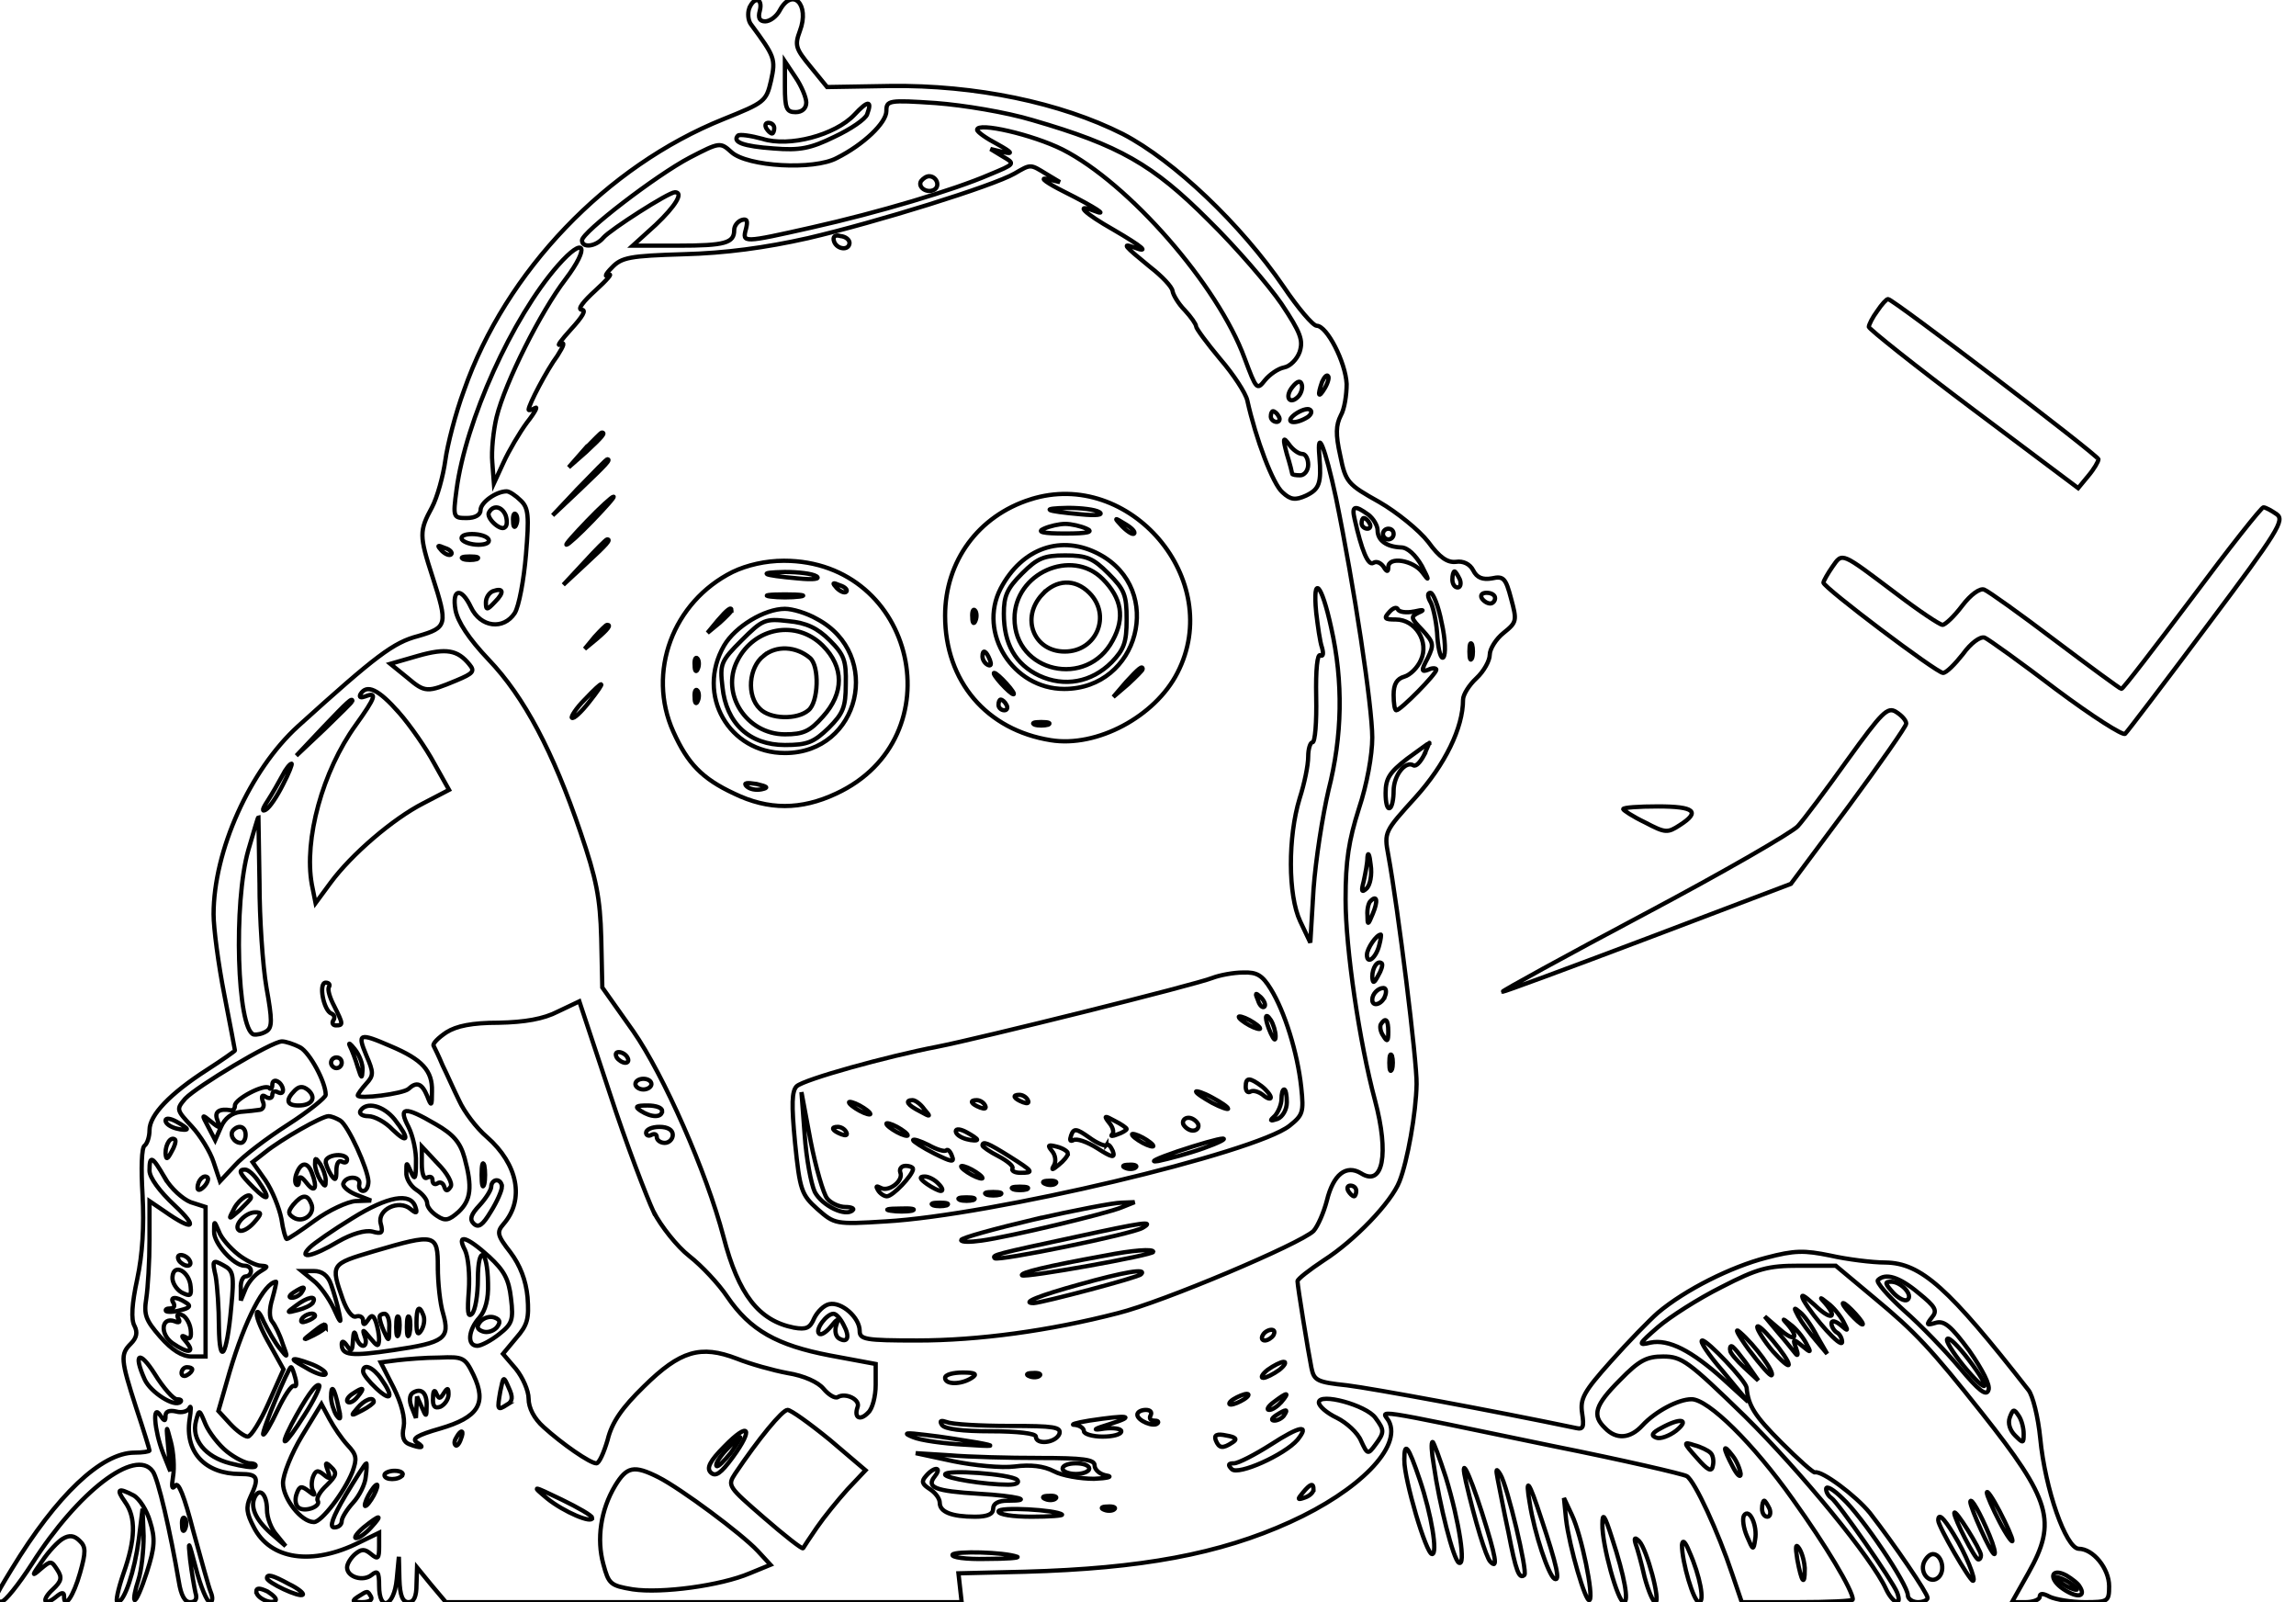<svg id="ervA23IZBmV1" xmlns="http://www.w3.org/2000/svg" xmlns:xlink="http://www.w3.org/1999/xlink" viewBox="0 0 430 300" shape-rendering="geometricPrecision" text-rendering="geometricPrecision" project-id="56c19a57b0e74c948f05d0b2680af838" export-id="442e12df48c84b9489e09250519b2b1c" cached="false" width="430" height="300"><g transform="matrix(.1 0 0-.1-140 300)"><path d="M2803,2984c-3-9-2-22,3-29c45-61,47-65,38-106-9-39-12-41-89-72-219-88-408-285-486-508-16-43-31-102-35-131s-15-69-25-88c-24-44-24-53,1-130c29-90,28-95-27-111-46-12-78-36-225-169-90-82-158-233-158-352c0-26,9-94,20-150c11-57,20-104,20-105s-24-18-52-36c-70-45-108-85-108-113c0-12-4-25-9-29-6-3-7-43-4-93c3-58,0-110-10-157-10-46-12-76-5-88c6-12,4-22-7-33-20-20-19-30,10-120c14-42,25-78,25-80s-13-4-28-4c-62,0-146-80-230-218-36-59-37-62-19-61c6,0,32,32,57,71c86,135,194,218,226,173c10-13,33-113,49-207c4-25,11-38,21-38s14,6,10,18c-2,9-7,37-10,62-4,39-3,36,11-17c9-35,21-63,26-63s6,8,2,18c-4,9-18,61-33,115-17,66-28,94-34,85-6-8-7-2-4,17c3,17,1,46-4,65-9,34-9,34-5-10l4-45-14,35c-16,42-20,93-5,70c8-12,10-12,10-1c0,8,7,11,20,8c10-3,22,0,25,7c3,6,3-4,0-22-9-61,29-102,95-102c33,0,36-7,19-43-9-19-7-31,6-56c31-62,110-73,198-29l37,18v-26c0-22-2-25-15-14-12,10-18,10-30,0-8-7-15-18-15-25c0-18,30-27,46-14c11,9,14,6,14-20c0-50,28-40,33,12l4,42l1-42c1-31,6-43,17-43c10,0,15,10,15,33l1,32l27-33l27-32h483h483l-3,27-3,27l125,3c217,6,364,33,496,93c130,59,210,141,185,189-12,21-48,27,309-47c130-26,242-52,249-56c15-9,59-105,85-183l18-53h104c57,0,104,2,104,5c0,17-51,102-112,187-75,106-159,188-190,188-25,0-68-23-92-49-23-25-49-27-70-5-25,24-19,43,28,90c36,37,50,44,81,44c35,0,47-9,153-112c106-105,238-266,264-323c13-28,31-34,21-7-8,21-111,169-123,177-6,4-10,11-10,17c0,7,14-1,31-18c36-33,122-161,122-181c0-7,9-13,19-13s18,4,18,8c0,9-63,101-108,159-26,32-90,80-103,76-3-1-31,24-63,56-50,50-62,69-65,103-2,13-73,88-83,88-6,0,11-26,38-57l48-58-46,42c-60,54-103,76-137,69-24-6-23-3,14,29c22,19,75,53,119,75c68,35,87,40,146,40h68l73-61c76-63,105-94,201-215c129-163,141-203,87-299L5168,0h26c14,0,26,5,26,10c0,7,6,7,19,0c11-5,40-10,65-10c44,0,46,1,46,30c0,33-30,70-57,70-24,1-63,112-72,207-4,40-14,80-22,90-150,192-201,238-268,239-25,0-72,6-103,13-49,10-67,10-120-4-66-17-152-60-203-103-16-14-56-55-88-91-51-57-58-70-54-97c4-26,2-31-11-28-158,33-381,74-429,80-57,6-62,9-67,33-6,30-26,153-26,162c0,4,22,21,49,39c58,37,127,109,142,148c15,38,31,128,32,182c1,42-35,331-53,429-8,43-7,44,51,108c55,61,89,130,89,183c0,9,11,27,25,40s25,33,25,44s12,30,26,41c25,20,25,23,14,64-10,38-14,43-36,38-17-3-28,1-35,15-6,12-19,18-32,16-16-2-31,8-52,37-17,22-59,56-92,75-59,33-63,37-73,87-9,40-8,57,1,75c7,12,11,39,11,59-2,41-37,109-56,109-7,0-35,33-62,73-80,117-205,236-301,286-117,59-276,92-436,90l-118-2-31,38c-28,34-30,40-20,67c19,50-14,83-38,38-6-11-18-20-27-20-10,0-14,6-10,20c6,24-11,27-20,4Zm107-176c0-11-8-18-20-18-17,0-20,7-20,48v47l20-30c11-16,20-38,20-47Zm114-22c-3-9-31-28-61-42-45-22-65-26-114-22-57,4-78,12-67,24c3,3,24,0,46-6c50-16,136,7,172,45c25,27,34,28,24,1Zm310-11c162-47,225-83,329-187c52-51,113-122,137-157c36-54,41-68,34-90-5-14-18-27-29-29s-27-13-36-24c-15-19-16-18-38,41-50,137-217,328-341,391-56,28-160,52-160,37c0-4,17-16,38-27c27-15,30-19,12-15l-25,6l23-14c24-14,23-14-25-34-67-29-208-71-333-99-129-29-130-29-123-3c4,16,2,20-8,17-8-3-14-11-14-19c0-24-17-29-105-29h-85l43,39c37,35,53,61,36,61-12,0-121-70-134-85-14-17-40-20-40-5s139,122,202,155c56,29,57,29,78,10c30-27,154-34,197-11c50,25,93,66,93,88c0,20,4,21,93,15c52-4,131-17,181-32Zm-484-15c0-5-2-10-4-10-3,0-8,5-11,10-3,6-1,10,4,10c6,0,11-4,11-10Zm510-86l25-15-25,6c-14,3,1-8,33-24c58-29,87-48,54-35-35,13-15-6,38-36c55-32,70-45,38-33-22,8-18,3,31-37c22-17,41-37,42-45c1-7,11-24,23-36c12-13,21-26,21-30s20-31,45-61c25-29,48-64,51-78c16-72,48-157,66-172c15-14,24-15,44-6c25,12,29,23,25,73-5,57,11,16,31-77c34-165,68-391,68-449c0-33-10-88-25-133-19-60-25-97-25-170c0-92,26-268,55-376c27-101,15-163-26-137-28,17-52-2-64-51-6-23-17-48-25-57-25-24-282-133-367-154-128-33-261-51-375-51-98,0-108,2-108,18c0,25-34,55-57,50-10-2-22-14-28-26-8-19-15-22-38-18-66,13-104,62-132,170-32,122-112,303-169,385l-58,82-2,92c-2,76-9,111-39,199-51,150-105,253-172,323-37,39-58,71-62,93-7,40,11,43,29,5s61-43,82-11c8,13,17,62,21,109c6,73,5,88-10,102-9,9-21,17-26,17-20,0-49-21-49-35c0-9-10-15-26-15-25,0-26,1-19,53c17,129,104,322,190,420c50,57,61,36,14-26-46-60-113-193-129-258-6-25-10-63-8-85l3-39l18,39c10,22,30,56,44,75c15,19,21,31,15,27-7-4-12-5-12-3c0,9,34,74,54,101c12,19,15,27,5,21-7-4,2,8,20,28c22,24,30,37,20,37-8,1,4,16,26,36s33,33,25,29c-9-5-6,2,6,14c18,19,33,22,135,25c77,2,152,12,232,30c129,30,347,98,387,121c31,18,29,18,60-1Zm521-401c-12-20-14-14-5,12c4,9,9,14,11,11c3-2,0-13-6-23Zm-50-16c-16-16-26,0-10,19c9,11,15,12,17,4c2-6-1-17-7-23Zm18-38c-24-15-45-11-24,5c11,8,24,12,28,9c5-3,3-9-4-14Zm-54,1c3-5,1-10-4-10-6,0-11,5-11,10c0,6,2,10,4,10c3,0,8-4,11-10Zm44-70c6,0,11-9,11-20s-7-20-15-20-15,1-15,3c0,1-4,18-10,37-8,30-7,33,4,18c7-10,18-18,25-18ZM2347,2035c3-9,3-19-1-22-8-9-37,18-30,28c8,14,24,11,31-6Zm1616,1c9-7,17-20,17-29c0-19,17-31,44-32c12,0,27-14,39-35c14-27,14-30,1-12-17,23-64,31-64,10c0-10-3-9-9,1-5,7-13,11-19,7-10-6-22,24-35,82-6,25,0,27,26,8Zm-1596-18c-3-8-6-5-6,6-1,11,2,17,5,13c3-3,4-12,1-19Zm1643-18c0-5-4-10-10-10-5,0-10,5-10,10c0,6,5,10,10,10c6,0,10-4,10-10Zm-1695-10c3-6-5-10-19-10s-28,5-31,10c-3,6,5,10,19,10s28-4,31-10Zm-70-28c-3-3-11,0-18,7-9,10-8,11,6,5c10-3,15-9,12-12Zm48-9c-7-2-19-2-25,0-7,3-2,5,12,5s19-2,13-5Zm1841-38c3-8,1-15-4-15-6,0-10,7-10,15s2,15,4,15s6-7,10-15Zm-1807-42c-15-16-17-16-17-1c0,9,6,18,13,21c20,7,22-2,4-20Zm1773-39c7-31,8-60,3-65-4-4-9,12-11,37-1,25-7,54-12,65-7,12-7,19-1,19c5,0,15-25,21-56Zm100,46c0-5-4-10-9-10-6,0-13,5-16,10-3,6,1,10,9,10c9,0,16-4,16-10Zm-152-25c18,4,21,3,9-2-16-8-15-10,7-33c21-23,22-27,10-52-13-24-12-27,1-22c8,4,15,3,15,0c0-8-67-76-75-76-3,0-5,13-5,29c0,20,6,30,20,34c11,3,25,17,31,31c16,34-10,76-47,76-21,0-23,2-12,14c7,8,14,10,16,5s16-7,30-4Zm109-87c-3-7-5-2-5,12s2,19,5,13c2-7,2-19,0-25Zm-1878-12c11-13,7-17-24-30-55-23-59-23-92,5l-32,26l52,15c53,15,74,11,96-16Zm-132-90c21-24,51-67,66-95l28-50-48-25c-57-29-135-96-174-149l-28-38-7,35c-15,84,20,212,82,298c38,53,41,63,18,54-8-3-12-2-9,4c12,20,34,9,72-34Zm-87,21c0-1-24-25-52-52l-53-50l50,53c46,48,55,57,55,49Zm2007-101c-7-13-15-22-20-19-15,9-37-19-37-48c0-15-3-30-7-32-5-3-8,10-8,28c0,28,8,39,40,64c22,16,41,30,42,30c0,1-4-10-10-23Zm-2137-55c-11-22-25-43-32-47-8-5-7,1,3,16c9,14,21,35,28,48c6,12,14,22,17,22c2,0-5-18-16-39Zm-44-184c0-67,6-155,13-196c11-61,11-75,0-82-8-5-18-7-24-6-31,10-38,247-10,345c10,34,18,62,19,62c0,0,1-55,2-123Zm2073-11c-9-8-10-5-5,14c3,14,7,34,7,45c1,11,4,5,6-14c3-19-1-39-8-45Zm12-47c-9-22-10-22-10-3-1,11,2,24,6,27c12,12,14,0,4-24Zm12-59c-6-24-23-37-23-18c0,12,18,38,26,38c1,0,0-9-3-20Zm-2-57c-8-15-10-15-11-2c0,17,10,32,18,25c2-3-1-13-7-23Zm-1965-21c-3-5,2-21,10-36c17-34,17-36,3-36-5,0-8,4-5,9c4,5,2,11-3,13-15,5-25,58-11,58c6,0,9-4,6-8Zm1978-17c-6-16-24-21-24-7c0,11,11,22,21,22c5,0,6-7,3-15ZM2624,731c14-27,44-65,67-83s55-52,71-76c43-63,93-91,192-110l86-16v-39c0-21-6-45-14-52-15-16-27-10-20,10c6,14-22,28-37,19-5-3-17,4-27,16s-36,24-67,29c-27,5-70,17-95,27-68,26-106,15-174-52-41-40-60-67-68-100-7-24-16-44-21-44-12,0-65,37-99,68-18,16-28,36-28,53c0,15-11,40-24,56l-24,28l25,30c21,24,24,36,21,76-3,32-14,60-32,84-25,32-26,38-13,53c40,46,27,112-31,163-20,17-43,48-52,68-10,20-23,50-31,66-7,17-15,33-17,37s9,15,24,25c19,12,48,18,98,18c49,1,84,7,111,21l40,19l57-172c31-95,69-194,82-222Zm1376,337c0-18-2-20-9-8-6,8-7,18-5,22c9,14,14,9,14-14Zm-1868-27c59-25,78-46,77-84c0-29-1-30-9-9-10,24-20,27-35,13-10-9-95-20-95-12c0,2,7,12,16,22c14,15,14,21,0,53-17,41-14,43,46,17Zm-170-2c18-10,48-65,48-89c0-5-32-31-71-56s-84-59-99-76l-28-30-12,36c-6,19-25,50-41,67-29,31-29,32-12,52c22,23,162,107,181,107c7,0,22-5,34-11Zm117-43c-1-17-2-16-9,6-4,14-11,32-15,40-3,7,1,4,9-6c9-11,16-29,15-40Zm496,24c3-5,2-10-4-10-5,0-13,5-16,10-3,6-2,10,4,10c5,0,13-4,16-10Zm1432-22c-3-7-5-2-5,12s2,19,5,13c2-7,2-19,0-25Zm-1967,12c0-5-4-10-10-10-5,0-10,5-10,10c0,6,5,10,10,10c6,0,10-4,10-10Zm580-40c0-5-7-10-15-10s-15,5-15,10c0,6,7,10,15,10s15-4,15-10Zm-481-66c29-37,26-48-4-19-13,14-34,25-45,25-12,0-18,5-15,10c11,18,43,10,64-16Zm501,16c0-13-20-13-40,0-12,8-9,10,13,10c15,0,27-4,27-10Zm-424-25c33-19,46-34,54-63c15-55,12-79-11-101-18-16-25-18-40-8-11,7-19,17-19,24s-9,18-20,25-20,22-19,33c0,20,0,20,9,0c7-16,9-12,9,18c1,21-6,51-14,67-20,38-7,39,51,5Zm-466-9c0-2-9-2-20,1s-20,9-20,15c0,5,9,4,20-2s20-12,20-14Zm287,16c15-9,52-91,53-114c0-10-4-18-10-18-5,0-9,6-7,13c3,15-25,16-30,1-2-5,9-15,24-21l28-11-29-1c-15-1-50-17-76-36s-50-35-53-35c-2,0-7,17-10,38-4,20-17,53-30,72l-24,34l23,18c31,25,107,68,119,68c6,0,15-4,22-8Zm623-27c0-8-7-15-15-15s-15,5-15,11c0,5-4,7-10,4-5-3-10-1-10,4c0,6,11,11,25,11c16,0,25-6,25-15Zm-939-32c-8-15-10-15-11-2c0,17,10,32,18,25c2-3-1-13-7-23Zm-12-49c11-19,33-39,48-45l28-9v-140-140h-26c-18,0-37,12-59,37-27,31-31,41-26,72c3,20,6,69,6,109v73l28-19c54-38,65-32,19,11-28,26-47,52-47,65c0,30,5,28,29-14Zm598-11c-3-10-5-2-5,17s2,27,5,18c2-10,2-26,0-35Zm-423,5c24-34,19-40-9-12-27,27-30,34-16,34c6,0,17-10,25-22Zm-102-10c-7-7-12-8-12-2c0,14,12,26,19,19c2-3-1-11-7-17Zm558,0c0-7-9-28-21-47-15-25-23-31-32-22-8,8-5,17,11,34c12,13,22,29,22,35c0,7,5,12,10,12c6,0,10-6,10-12Zm1600-8c0-5-2-10-4-10-3,0-8,5-11,10-3,6-1,10,4,10c6,0,11-4,11-10ZM1870,757c0-2-10-12-21-23-22-19-22-19-10,4c10,18,31,31,31,19Zm308-17c4-12,2-13-9-4-22,19-63-1-56-27c5-18,2-20-16-15-13,3-38-4-64-19-47-28-76-34-53-11c8,8,44,33,80,55c66,41,109,49,118,21Zm-303-30c-10-11-22-17-27-14-12,8,11,34,30,34c13,0,12-3-3-20Zm-29-59c14-11,34-21,43-21c14-1,13-2-2-11-10-6-22-20-27-32l-9-22v23c-1,12,4,22,9,22c6,0,10,5,10,10c0,6-5,10-12,10-20,0-58,42-57,64c0,21,0,21,9,0c4-12,21-31,36-43Zm374-24c0-28,4-68,10-87c13-46,3-54-93-68-80-12-97-10-97,11c0,7,4,6,10-3c8-12,10-10,11,10c1,17,3,19,6,8c2-10,8-18,13-18s7,8,3,18c-5,14-3,13,10-3c14-17,16-18,17-3c0,9-3,24-6,33-5,13-8,14-15,3-6-9-9-10-9-1c0,7-6,10-13,8-7-3-17,10-25,32-23,66-23,66,58,90c116,34,120,33,120-30Zm96,20c28-26,37-42,41-78c5-41,2-48-22-67-15-12-34-22-41-22-20,0-17,30,4,53c11,13,17,34,16,64-1,65-19,73-19,8c0-30-5-59-11-65-8-8-9,4-6,43c2,31-1,63-7,76-17,32,3,26,45-12Zm-483-95c-8-91-22-114-23-36c0,34-3,76-6,94-7,30-6,32,14,21c19-10,21-17,15-79Zm187,43c5-14,12-38,15-53c5-22,3-21-10,8-9,19-26,43-38,52l-22,18h23c15,0,26-8,32-25Zm2973-16c32-26,36-33,25-46-11-14-10-15,7-10c16,5,29-6,63-52c25-36,40-65,36-74-4-12-18-1-54,42-26,31-73,80-104,107-31,28-53,54-49,57c14,14,40,6,76-24ZM1910,568c-6-19-6-36,0-43c5-6,14-24,19-40c11-29,10-29-5-10-9,11-22,34-30,50-7,17-13,23-13,15-1-8,11-35,25-59l25-45-28-63c-15-34-33-63-39-63s-21,11-33,24l-22,24l21,73c29,98,65,167,87,169c1,0-2-14-7-32Zm55,12c-3-5-12-10-18-10-7,0-6,4,3,10c19,12,23,12,15,0Zm21-19c-3-5-16-11-28-14-22-6-22-5-4,8c22,17,40,20,32,6Zm4-25c0-2-7-7-16-10-8-3-12-2-9,4c6,10,25,14,25,6Zm990-17c12-22,8-35-9-25-6,4-8,14-5,24c5,14,3,14-10-2-9-11-19-17-22-13-8,7,14,37,27,37c5,0,13-9,19-21Zm-970-4c0-2-10-9-22-15-22-11-22-10-4,4c21,17,26,19,26,11Zm1775-15c-3-5-11-10-16-10-6,0-7,5-4,10c3,6,11,10,16,10c6,0,7-4,4-10ZM1731,380c7,0,10-2,7-5-11-11-56,18-67,42-22,49-10,56,19,10c16-26,35-47,41-47Zm279,48c0-5-13-2-30,7-16,9-30,17-30,19c0,3,14-1,30-7c17-6,30-15,30-19Zm277-3c25-53,9-79-63-100-42-12-54-19-43-26c16-10,8-12-15-3-10,4-14,14-10,32c3,17-4,44-19,74l-24,47l31,4c17,2,52,5,79,5c45,2,48,0,64-33Zm1509,10c-11-8-25-15-30-15-6,0-2,7,8,15c11,8,25,15,30,15c6,0,2-7-8-15Zm-2036,1c0-3-4-8-10-11-5-3-10-1-10,4c0,6,5,11,10,11c6,0,10-2,10-4Zm193-16c3-11,2-18-2-15-5,2-18-18-31-45-13-28-25-48-27-46-4,3,47,126,52,126c2,0,5-9,8-20Zm161-2c24-34,19-44-9-18-14,13-25,27-25,32c0,16,19,8,34-14Zm1106,2c-20-13-50-13-50,0c0,6,15,10,33,10c24,0,28-3,17-10Zm127,4c-3-3-12-4-19-1-8,3-5,6,6,6c11,1,17-2,13-5Zm-997-54c-19-12-19-10-13,25c6,29,6,29,16,6c8-17,7-25-3-31Zm-380-20c-36-57-49-66-24-17c26,49,46,78,52,73c2-3-10-28-28-56Zm64,15c5-22,4-26-4-15-5,8-10,24-10,34c0,26,6,18,14-19Zm36,20c-7-9-15-13-19-10-3,3,1,10,9,15c21,14,24,12,10-5Zm1660-5c-8-5-19-10-25-10-5,0-3,5,5,10s20,10,25,10c6,0,3-5-5-10Zm70-5c-7-8-17-15-23-15s-2,7,9,15c25,19,30,19,14,0Zm176-30c17-23,17-27,0-50-14-19-15-19-27,7-6,15-27,34-45,43-19,9-34,22-34,29c0,19,89-5,106-29ZM2100,375c0-2-10-10-22-16-21-11-22-11-9,4c13,16,31,23,31,12Zm-49-81c17-18,18-25,9-50-15-38-58-94-72-94-24,0-58,44-58,73c0,16,16,56,36,89l36,59l15-28c8-15,23-37,34-49Zm-226-12c15-12,35-22,43-22s13-3,10-6-24,0-47,6c-47,12-73,45-64,79c6,23,6,23,18-6c7-16,25-39,40-51Zm1129,22l67-57-34-36c-18-20-44-52-57-71s-25-37-26-39c-2-2-35,24-73,57-68,59-69,60-54,83c43,64,88,119,98,119c6,0,41-25,79-56Zm601,46c-3-5-1-10,6-10s10-2,7-5c-7-8-38,5-38,16c0,5,7,9,16,9c8,0,12-4,9-10Zm250,0c-3-5-12-10-18-10-7,0-6,4,3,10c19,12,23,12,15,0Zm1385-35c0-18-1-18-16-3-10,10-14,23-10,34c6,16,8,16,16,4c6-8,10-24,10-35ZM3480,334c-33-10-36-13-12-9c17,2,32,0,32-5c0-6-16-10-35-10s-35,5-35,10c0,6-8,11-17,12-10,0,2,4,27,8c73,11,88,9,40-6Zm-189-4c83,0,97-2,93-15-7-17-44-21-44-5c0,6-35,10-84,10-54,0-87,4-92,12s-2,9,10,5c10-4,62-7,117-7Zm1248-9c-13-10-30-16-37-13-11,4-8,9,9,18c36,20,55,17,28-5ZM2772,271c-22-30-32-37-41-28-8,8-2,21,26,49c46,47,55,34,15-21Zm1058,33c-24-28-111-67-123-55-8,8-7,11,4,11c8,0,39,16,69,35c54,35,74,39,50,9Zm-1567,1c-3-9-8-14-10-11-3,3-2,9,2,15c9,16,15,13,8-4Zm967-6c38-7,34-8-25-4-38,2-81,8-95,14-20,8-15,9,25,4c28-3,70-10,95-14Zm478,0c-18-12-25-11-31,4-4,10,2,13,20,9c18-3,21-7,11-13Zm895-19c5-4,7-15,5-24-2-13-9-10-30,14-26,29-26,31-5,24c12-3,26-10,30-14Zm57-40c0-8-7-2-15,14-19,36-19,45,0,20c8-10,14-26,15-34ZM3346,270c84,0,104-3,104-14c0-8,10-17,23-19c12-2,1-5-24-6-26,0-60,6-75,14-19,10-44,13-74,9-25-3-76,2-115,10l-70,15l64-4c35-3,111-5,167-5ZM2085,235c-1-14-12-36-24-49-11-12-21-28-21-34c0-7-6-12-14-12-10,0-3,19,21,60c20,33,37,60,39,60c1,0,1-11-1-25Zm69,3c-7-10-34-10-34,0c0,4,9,8,19,8c11,0,17-4,15-8Zm479-4c43-22,156-106,186-138l24-26-39-16c-54-23-165-38-219-30-42,7-45,10-55,47-13,47-5,102,22,147c22,36,35,39,81,16Zm518,2c-17-21-1-28,82-33c71-4,106-13,54-13-17,0-27-5-27-15s-10-15-34-15c-44,0-66,9-66,26c0,8-8,19-19,26-14,9-16,14-7,24c15,18,31,18,17,0Zm154-7c5-5-1-9-17-9-43,0-118,12-118,19c0,10,123,1,135-10ZM2100,200c-6-11-13-20-16-20-2,0,0,9,6,20s13,20,16,20c2,0,0-9-6-20Zm409-42c1-12-53,11-84,36-30,25-29,25,27-2c31-15,57-30,57-34Zm1351,53c0-5-7-12-16-15-14-5-15-4-4,9c14,17,20,19,20,6ZM1900,173c0-15,8-36,18-47l17-21-23,20c-31,26-43,50-36,69c9,23,24,9,24-21Zm1477,21c-3-3-12-4-19-1-8,3-5,6,6,6c11,1,17-2,13-5Zm1337-19c3-8,1-15-4-15-6,0-10,7-10,15s2,15,4,15s6-7,10-15ZM3389,164c2-2-23-4-57-4-35,0-62,4-62,10c0,9,108,3,119-6Zm98,10c-3-3-12-4-19-1-8,3-5,6,6,6c11,1,17-2,13-5Zm1200-57c-3-21-4-20-15,6-7,16-9,33-6,39c10,16,26-19,21-45ZM1747,138c-3-8-6-5-6,6-1,11,2,17,5,13c3-3,4-12,1-19Zm348,2c-10-11-22-20-28-20-5,0,1,9,14,20c31,25,37,25,14,0ZM4780,61c0-32-6-24-14,19-4,25-3,31,4,20c5-8,10-26,10-39ZM3305,85c6-2-21-4-58-4-38-1-66,3-63,8c5,7,96,5,121-4ZM5295,29c12-19-4-22-30-5-29,19-25,42,5,26c10-6,22-15,25-21Z" fill="none" stroke="#000" stroke-width="8"/><path d="M3125,2661c-7-12,12-24,25-16c11,7,4,25-10,25-5,0-11-4-15-9Z" fill="none" stroke="#000" stroke-width="8"/><path d="M2962,2548c5-15,28-18,29-3c0,6-7,12-17,13-10,3-15-1-12-10Z" fill="none" stroke="#000" stroke-width="8"/><path d="M2494,2158l-29-33l33,29c30,28,37,36,29,36-2,0-16-15-33-32Z" fill="none" stroke="#000" stroke-width="8"/><path d="M2485,2088l-50-53l53,50c48,46,57,55,49,55-1,0-25-24-52-52Z" fill="none" stroke="#000" stroke-width="8"/><path d="M3330,2065c-98-31-160-116-160-218c0-123,78-214,198-233c86-14,195,44,237,126c90,174-89,384-275,325Zm129-24c8-5-5-7-35-4-68,6-77,11-24,12c25,0,51-3,59-8Zm65-40c-2-3-12,3-22,13-16,17-16,18,5,5c12-7,20-15,17-18Zm-89,9c14-6,2-9-40-9s-54,3-40,9c11,5,29,9,40,9s29-4,40-9Zm24-48c123-66,74-252-66-252-96,0-162,105-119,188c40,76,114,102,185,64Zm-232-124c-3-8-6-5-6,6-1,11,2,17,5,13c3-3,4-12,1-19Zm27-74c3-8,2-12-4-9s-10,10-10,16c0,14,7,11,14-7Zm286-17c0-2-12-14-27-28l-28-24l24,28c23,25,31,32,31,24Zm-255-27c10-11,16-20,13-20s-13,9-23,20-16,20-13,20s13-9,23-20Zm0-40c3-5,1-10-4-10-6,0-11,5-11,10c0,6,2,10,4,10c3,0,8-4,11-10Zm78-37c-7-2-19-2-25,0-7,3-2,5,12,5s19-2,13-5Z" fill="none" stroke="#000" stroke-width="8"/><path d="M3314,1926c-28-28-34-42-34-75c0-57,22-95,66-116c47-22,98-13,136,25c23,24,28,37,28,80c0,46-4,56-34,86-29,29-41,34-81,34s-52-5-81-34Zm151-10c36-36,42-73,19-115-48-91-184-60-184,41c0,85,107,132,165,74Z" fill="none" stroke="#000" stroke-width="8"/><path d="M3352,1887c-41-44-16-107,42-107c60,0,88,68,46,110-27,27-62,25-88-3Z" fill="none" stroke="#000" stroke-width="8"/><path d="M2500,2025c-24-25-42-45-39-45s25,20,49,45s42,45,39,45-25-20-49-45Z" fill="none" stroke="#000" stroke-width="8"/><path d="M2495,1948l-40-43l43,40c39,36,47,45,39,45-2,0-21-19-42-42Z" fill="none" stroke="#000" stroke-width="8"/><path d="M2772,1929c-112-56-161-188-111-299c27-60,54-88,114-116c64-31,125-31,191,0c224,104,150,436-98,436-34,0-69-8-96-21Zm157-8c8-5-5-7-35-4-68,6-77,11-24,12c25,0,51-3,59-8Zm56-29c-3-3-11,0-18,7-9,10-8,11,6,5c10-3,15-9,12-12Zm-87-9c-16-2-40-2-55,0-16,2-3,4,27,4s43-2,28-4Zm-128-26c0-2-10-12-22-23l-23-19l19,23c18,21,26,27,26,19Zm160-16c124-66,81-251-60-251-105,0-167,109-114,201c21,36,76,69,114,69c14,0,41-8,60-19Zm-223-93c-3-8-6-5-6,6-1,11,2,17,5,13c3-3,4-12,1-19Zm0-60c-3-8-6-5-6,6-1,11,2,17,5,13c3-3,4-12,1-19Zm119-166c-10-2-22,0-28,6s0,7,19,4c21-5,23-7,9-10Z" fill="none" stroke="#000" stroke-width="8"/><path d="M2789,1801c-39-39-41-44-36-87c7-69,51-109,117-109c42,0,54,5,82,32c27,27,32,39,32,82c1,44-3,55-30,82-23,23-44,33-78,36-43,5-48,3-87-36Zm152-10c40-40,40-89,0-133-24-27-36-33-71-33-72,0-121,76-89,138c32,63,111,77,160,28Z" fill="none" stroke="#000" stroke-width="8"/><path d="M2830,1772c-28-22-32-75-7-99c19-20,70-21,91-3c19,15,21,83,3,98-26,22-63,24-87,4Z" fill="none" stroke="#000" stroke-width="8"/><path d="M3865,1853c3-25,7-55,11-66c3-11,2-17-3-14-6,4-9-27-8-78c1-47-2-85-7-85-4,0-8-12-8-27c0-16-7-50-16-78-22-72-22-181,1-230l19-40l6,100c4,55,17,138,28,185c26,102,28,203,5,305-18,83-35,101-28,28Z" fill="none" stroke="#000" stroke-width="8"/><path d="M2514,1808l-19-23l23,19c21,18,27,26,19,26-2,0-12-10-23-22Z" fill="none" stroke="#000" stroke-width="8"/><path d="M2495,1690c-16-16-26-32-24-34c3-3,17,10,32,29c34,43,30,45-8,5Z" fill="none" stroke="#000" stroke-width="8"/><path d="M3671,1169c-32-13-439-114-516-129-94-18-249-61-263-74-9-9-10-33-3-106c9-89,12-97,42-124c32-28,33-29,128-23c196,11,691,128,756,179c25,20,27,25,22,72-7,65-31,142-57,184-16,26-26,32-52,31-18,0-44-5-57-10Zm97-54c-3-3-9,2-12,12-6,14-5,15,5,6c7-7,10-15,7-18Zm-8-41c0-2-9,0-20,6s-20,13-20,16c0,2,9,0,20-6s20-13,20-16Zm29-14c0-10-3-8-9,5-12,27-12,43,0,25c5-8,9-22,9-30Zm-26-94c9-7,17-17,17-21s-7-2-15,5c-8,6-18,9-23,6s-9,1-9,9c0,18,7,18,30,1Zm-63-42c0-2-13,2-30,11-16,9-30,18-30,21c0,2,14-2,30-11c17-9,30-18,30-21Zm110,12c0-14-8-27-17-31-15-5-16-4-5,6c6,7,12,21,12,31s2,18,5,18s5-11,5-24ZM2949,756c7-9,23-16,34-16s18-3,14-6c-13-13-57,8-71,34-7,15-16,63-19,107l-6,80l17-91c10-51,24-99,31-108Zm376,184c3-6-1-7-9-4-18,7-21,14-7,14c6,0,13-4,16-10Zm-295-26c0-2-9,0-20,6s-20,13-20,16c0,2,9,0,20-6s20-13,20-16Zm101,9c13-15,12-15-8-4-24,12-29,21-14,21c5,0,15-7,22-17Zm114,7c3-6-1-7-9-4-18,7-21,14-7,14c6,0,13-4,16-10Zm265-44c0-2-8-7-17-10-10-4-14-4-10,0s1,14-6,22c-10,13-9,14,11,3c12-6,22-13,22-15Zm134,9c2-6-2-12-10-12-7,0-15,6-18,12-2,6,2,12,10,12c7,0,15-6,18-12Zm-544-21c0-2-9,0-20,6s-20,13-20,16c0,2,9,0,20-6s20-13,20-16Zm-115,6c3-6-1-7-9-4-18,7-21,14-7,14c6,0,13-4,16-10Zm245-14c0-2-9-2-20,1s-20,9-20,15c0,5,9,4,20-2s20-12,20-14Zm242-10c3,3,8-2,12-11c5-14-1-13-29,5-19,12-39,19-45,15-6-3-7,0-4,9c5,14,10,13,34-4c15-11,30-17,32-14Zm88-2c0-2-9,0-20,6s-20,13-20,16c0,2,9,0,20-6s20-13,20-16Zm-388-8c3,3,8-2,11-11c5-12-1-11-33,5-22,11-40,23-40,25c0,3,13-1,29-9c16-9,31-13,33-10Zm482,4c-28-10-66-20-85-24-19-3-2,5,36,18c39,13,77,24,85,24s-8-8-36-18Zm-364-15c46-29,47-31,21-31-11,0-17,4-15,8c3,4-9,14-26,23-16,8-30,18-30,20c0,9,10,5,50-20Zm110,5c0-4-8-14-17-21-12-10-15-11-9-1c4,7,3,19-4,27-9,11-7,12,9,8c12-3,21-9,21-13Zm-290-29c-1-12-38-51-49-51-5,0-13,5-17,12s-3,8,5,4c15-9,44,13,37,29-2,6,2,12,10,12s14-3,14-6Zm130-17c0-2-9,0-20,6s-20,13-20,16c0,2,9,0,20-6s20-13,20-16Zm287,20c-3-3-12-4-19-1-8,3-5,6,6,6c11,1,17-2,13-5Zm-369-31c7-7,9-13,4-13-4,0-16,6-26,13-14,10-15,14-4,14c7,0,19-6,26-14Zm219,1c-3-3-12-4-19-1-8,3-5,6,6,6c11,1,17-2,13-5Zm-54-11c-7-2-19-2-25,0-7,3-2,5,12,5s19-2,13-5Zm-50-10c-7-2-19-2-25,0-7,3-2,5,12,5s19-2,13-5Zm-50-10c-7-2-19-2-25,0-7,3-2,5,12,5s19-2,13-5Zm-50-10c-7-2-19-2-25,0-7,3-2,5,12,5s19-2,13-5Zm-65-10c-10-2-28-2-40,0-13,2-5,4,17,4c22,1,32-1,23-4Z" fill="none" stroke="#000" stroke-width="8"/><path d="M3338,717c-76-18-138-35-138-39s17-4,38-1c52,7,232,50,262,62l25,10-25-1c-14,0-87-14-162-31Z" fill="none" stroke="#000" stroke-width="8"/><path d="M3415,684c-149-32-158-34-152-40s257,45,277,57c24,14-1,10-125-17Z" fill="none" stroke="#000" stroke-width="8"/><path d="M3470,649c-110-20-160-32-156-37c6-5,246,38,246,44s-39,3-90-7Z" fill="none" stroke="#000" stroke-width="8"/><path d="M3422,595c-76-21-111-35-86-35c17,1,196,48,201,54c12,12-33,4-115-19Z" fill="none" stroke="#000" stroke-width="8"/><path d="M3950,2020c0-5,5-10,11-10c5,0,7,5,4,10-3,6-8,10-11,10-2,0-4-4-4-10Z" fill="none" stroke="#000" stroke-width="8"/><path d="M1910,969c0-7-3-10-6-6-9,8-64-21-64-33c0-6-3-9-7-9-23,4-32-3-26-18c6-16,5-17-12-3s-18,14-5-10l13-25l11,25c7,16,20,26,36,28c14,1,30,3,37,4c6,1,9,8,5,16-3,10-1,13,6,8c7-4,12-2,12,4s5,8,10,5c6-3,10-2,10,4c0,5-4,13-10,16-5,3-10,1-10-6Z" fill="none" stroke="#000" stroke-width="8"/><path d="M1952,958c-18-18-15-28,7-28c26,0,34,15,18,29-10,8-17,7-25-1Z" fill="none" stroke="#000" stroke-width="8"/><path d="M1837,884c-8-8,1-24,14-24c5,0,9,7,9,15c0,15-12,20-23,9Z" fill="none" stroke="#000" stroke-width="8"/><path d="M2190,821c0-19,4-30,10-26c6,3,10,1,10-5s4-9,9-6c5,4,11,1,13-6c3-9,6-9,12,0c4,6-6,25-24,43l-30,32v-32Z" fill="none" stroke="#000" stroke-width="8"/><path d="M2010,825c0-5,5-17,10-25c8-12,10-10,10,8c0,13,4,20,10,17s10-2,10,4c0,5-9,9-20,8s-20-6-20-12Z" fill="none" stroke="#000" stroke-width="8"/><path d="M1990,820c0-8,5-22,10-30c9-13,10-13,10,0c0,8-5,22-10,30-9,13-10,13-10,0Z" fill="none" stroke="#000" stroke-width="8"/><path d="M1956,804c-4-9-4-19-1-22s5,1,5,8c0,9,5,7,15-6c15-19,20-8,9,20-8,21-20,20-28,0Z" fill="none" stroke="#000" stroke-width="8"/><path d="M1949,744c-10-13-10-17,1-24c18-11,41,7,33,26-7,18-17,18-34-2Z" fill="none" stroke="#000" stroke-width="8"/><path d="M1735,640c3-5,11-10,16-10c6,0,7,5,4,10-3,6-11,10-16,10-6,0-7-4-4-10Z" fill="none" stroke="#000" stroke-width="8"/><path d="M1723,609c-1-10,7-23,17-29c16-8,19-7,17,11-2,28-32,45-34,18Z" fill="none" stroke="#000" stroke-width="8"/><path d="M1725,560c3-5,1-10-6-10s-10-2-8-5c3-2,15-2,28,2c17,4,19,8,9,14-18,12-31,11-23-1Z" fill="none" stroke="#000" stroke-width="8"/><path d="M1734,531c4-6,2-9-7-5-25,9-28-24-4-41c29-20,43-19,26,2-10,11-10,14-1,9c8-5,11-1,9,15-2,13-10,25-17,27-7,3-10,0-6-7Z" fill="none" stroke="#000" stroke-width="8"/><path d="M2180,523c0-21,3-24,9-14c5,8,7,20,4,28-8,21-13,15-13-14Z" fill="none" stroke="#000" stroke-width="8"/><path d="M2111,533c0-5,4-17,9-28c8-18,9-17,9,8c1,15-3,27-9,27-5,0-10-3-9-7Z" fill="none" stroke="#000" stroke-width="8"/><path d="M2142,515c0-16,2-22,5-12c2,9,2,23,0,30-3,6-5-1-5-18Z" fill="none" stroke="#000" stroke-width="8"/><path d="M2162,515c0-16,2-22,5-12c2,9,2,23,0,30-3,6-5-1-5-18Z" fill="none" stroke="#000" stroke-width="8"/><path d="M2300,526c-8-10-7-15,4-19c8-3,19,0,26,7c8,10,7,15-4,19-8,3-19,0-26-7Z" fill="none" stroke="#000" stroke-width="8"/><path d="M4945,580c10-11,22-17,27-14c12,8-11,34-30,34-13,0-12-3,3-20Z" fill="none" stroke="#000" stroke-width="8"/><path d="M5047,493c-4-3,10-25,30-50c47-57,55-48,10,11-19,25-37,43-40,39Z" fill="none" stroke="#000" stroke-width="8"/><path d="M2173,392c-6-4-7-15-2-27l8-20l1,20l1,20l9-20c8-19,9-19,9,2c1,25-10,35-26,25Z" fill="none" stroke="#000" stroke-width="8"/><path d="M2211,383c-1-16,3-21,14-17c8,4,15,14,15,23c0,13-2,13-9,2s-9-11-14,0c-3,8-6,5-6-8Z" fill="none" stroke="#000" stroke-width="8"/><path d="M2014,246c5-15,4-17-8-7-11,9-15,8-20-5-3-9-3-21,1-27c4-8,1-7-9,1-13,10-17,10-22-4-4-10-3-21,2-26c11-11,44,1,37,12-3,5,5,18,17,29c18,18,20,23,8,34-10,10-12,9-6-7Z" fill="none" stroke="#000" stroke-width="8"/><path d="M2760,285c-13-14-21-27-18-30c2-3,14,9,27,25c26,37,23,39-9,5Z" fill="none" stroke="#000" stroke-width="8"/><path d="M3390,250c0-5,11-10,25-10s25,5,25,10c0,6-11,10-25,10s-25-4-25-10Z" fill="none" stroke="#000" stroke-width="8"/><path d="M5250,46c0-3,9-10,20-16s20-8,20-6c0,3-9,10-20,16s-20,8-20,6Z" fill="none" stroke="#000" stroke-width="8"/><path d="M4916,2418c-9-12-16-26-16-30s88-74,196-155l196-147l19,23c11,13,19,27,19,31c0,7-385,300-394,300-3,0-12-10-20-22Z" fill="none" stroke="#000" stroke-width="8"/><path d="M5505,1880c-70-93-129-170-132-170-2,0-58,41-123,90-66,50-126,93-134,96s-25-9-41-30c-15-20-32-36-37-36s-44,26-86,58c-105,79-101,78-120,51-9-13-17-27-17-30c0-9,212-169,224-169c6,0,22,16,37,35c15,21,33,34,41,31c7-3,67-46,134-97c67-50,125-87,129-83c5,5,75,97,155,204c132,176,144,196,129,207-10,7-21,13-25,13s-64-76-134-170Z" fill="none" stroke="#000" stroke-width="8"/><path d="M4860,1577c-40-56-82-112-93-124s-141-87-288-165-267-144-265-145c1-1,123,44,271,100l269,102l108,145c59,80,108,150,108,155c0,6-8,15-19,22-16,10-26,0-91-90Z" fill="none" stroke="#000" stroke-width="8"/><path d="M4440,1485c0-2,18-14,41-25c38-20,42-20,65-5c39,25,28,35-41,35-36,0-65-2-65-5Z" fill="none" stroke="#000" stroke-width="8"/><path d="M4778,565c19-33,71-91,72-78c0,6-4,15-10,18-5,3-10,11-10,17s7,5,17-3c15-13,15-12,5,7-6,11-19,27-29,34-15,12-16,12-5,0c25-29,11-33-19-4-22,20-28,23-21,9Z" fill="none" stroke="#000" stroke-width="8"/><path d="M4865,540c10-11,20-20,23-20s-3,9-13,20-20,20-23,20s3-9,13-20Z" fill="none" stroke="#000" stroke-width="8"/><path d="M4768,535c6-11,21-31,33-45l21-25-19,33c-10,19-24,39-32,45-12,10-12,9-3-8Z" fill="none" stroke="#000" stroke-width="8"/><path d="M4730,505c14-16,28-34,33-40c4-5,5-1,1,10-7,18-6,19,11,5s18-14,7,6c-6,11-19,27-29,34-15,12-16,12-5,0c23-27,12-33-15-9l-28,24l25-30Z" fill="none" stroke="#000" stroke-width="8"/><path d="M4675,473c22-29,41-51,43-48c6,5-31,56-59,80-12,11-5-3,16-32Z" fill="none" stroke="#000" stroke-width="8"/><path d="M4691,515c0-5,13-26,29-45c17-19,30-30,30-25c0,6-14,26-30,45s-29,31-29,25Z" fill="none" stroke="#000" stroke-width="8"/><path d="M4640,472c0-5,12-19,27-33l26-24-23,33c-25,33-30,38-30,24Z" fill="none" stroke="#000" stroke-width="8"/><path d="M4085,258c11-77,37-178,47-184c14-9,1,77-24,159-12,37-23,67-25,67-3,0-2-19,2-42Z" fill="none" stroke="#000" stroke-width="8"/><path d="M4030,266c0-37,41-176,52-176s-1,74-23,139-29,73-29,37Z" fill="none" stroke="#000" stroke-width="8"/><path d="M4146,223c16-69,37-139,45-147c15-16,11,8-16,93-25,78-42,110-29,54Z" fill="none" stroke="#000" stroke-width="8"/><path d="M4205,230c3-14,11-58,20-99c14-73,20-89,30-80c6,7-32,167-45,188-8,13-9,11-5-9Z" fill="none" stroke="#000" stroke-width="8"/><path d="M4265,185c9-57,35-134,46-141c12-7,4,27-24,111-24,74-31,82-22,30Z" fill="none" stroke="#000" stroke-width="8"/><path d="M1634,188c21-29,20-70-3-135-10-29-15-53-11-53c13,0,32,58,40,118l7,57l2-51c0-28-4-65-10-83s-9-34-7-37c3-2,13,21,23,52c15,47,16,63,6,95-6,21-20,43-31,49-29,15-33,12-16-12Z" fill="none" stroke="#000" stroke-width="8"/><path d="M5121,205c0-5,11-30,24-55s24-40,24-35c0,6-11,30-24,55s-24,41-24,35Z" fill="none" stroke="#000" stroke-width="8"/><path d="M4333,155c6-51,37-158,44-151c8,8-15,121-33,159l-15,32l4-40Z" fill="none" stroke="#000" stroke-width="8"/><path d="M5090,188c0-11,39-98,45-98c3,0-1,16-9,35-17,41-35,73-36,63Z" fill="none" stroke="#000" stroke-width="8"/><path d="M4401,146c-1-38,29-146,40-146c10,0,2,47-22,120-14,44-18,49-18,26Z" fill="none" stroke="#000" stroke-width="8"/><path d="M5060,167c0-11,39-87,45-87c3,0,5,3,5,8c0,10-49,89-50,79Z" fill="none" stroke="#000" stroke-width="8"/><path d="M5030,153c0-11,59-113,65-113c7,0-14,52-36,87-20,33-29,40-29,26Z" fill="none" stroke="#000" stroke-width="8"/><path d="M1518,119c-9-5-27-24-39-42-20-28-20-30-3-15c19,16,20,16,31-1c10-15,8-22-8-37-22-20-17-33,6-14c11,9,15,9,15,1c0-26,18,1,30,44c11,39,11,49-1,60-10,10-19,11-31,4Z" fill="none" stroke="#000" stroke-width="8"/><path d="M4463,110c3-8,11-36,17-63c7-26,16-47,20-47c11,0-16,100-30,114-8,8-10,7-7-4Z" fill="none" stroke="#000" stroke-width="8"/><path d="M4550,107c0-32,22-107,32-107c11,0,2,49-18,94-8,20-13,24-14,13Z" fill="none" stroke="#000" stroke-width="8"/><path d="M5003,74c-8-21,13-42,28-27c13,13,5,43-11,43-6,0-13-7-17-16Z" fill="none" stroke="#000" stroke-width="8"/><path d="M1900,45c0-8,61-37,67-31c3,2-9,12-26,20-31,17-41,19-41,11Z" fill="none" stroke="#000" stroke-width="8"/><path d="M1880,20c0-12,28-25,36-17c3,3-4,10-15,17-15,7-21,7-21,0Z" fill="none" stroke="#000" stroke-width="8"/><path d="M2070,10c-12-8-10-10,8-10c13,0,20,4,17,10-7,12-6,12-25,0Z" fill="none" stroke="#000" stroke-width="8"/></g></svg>
